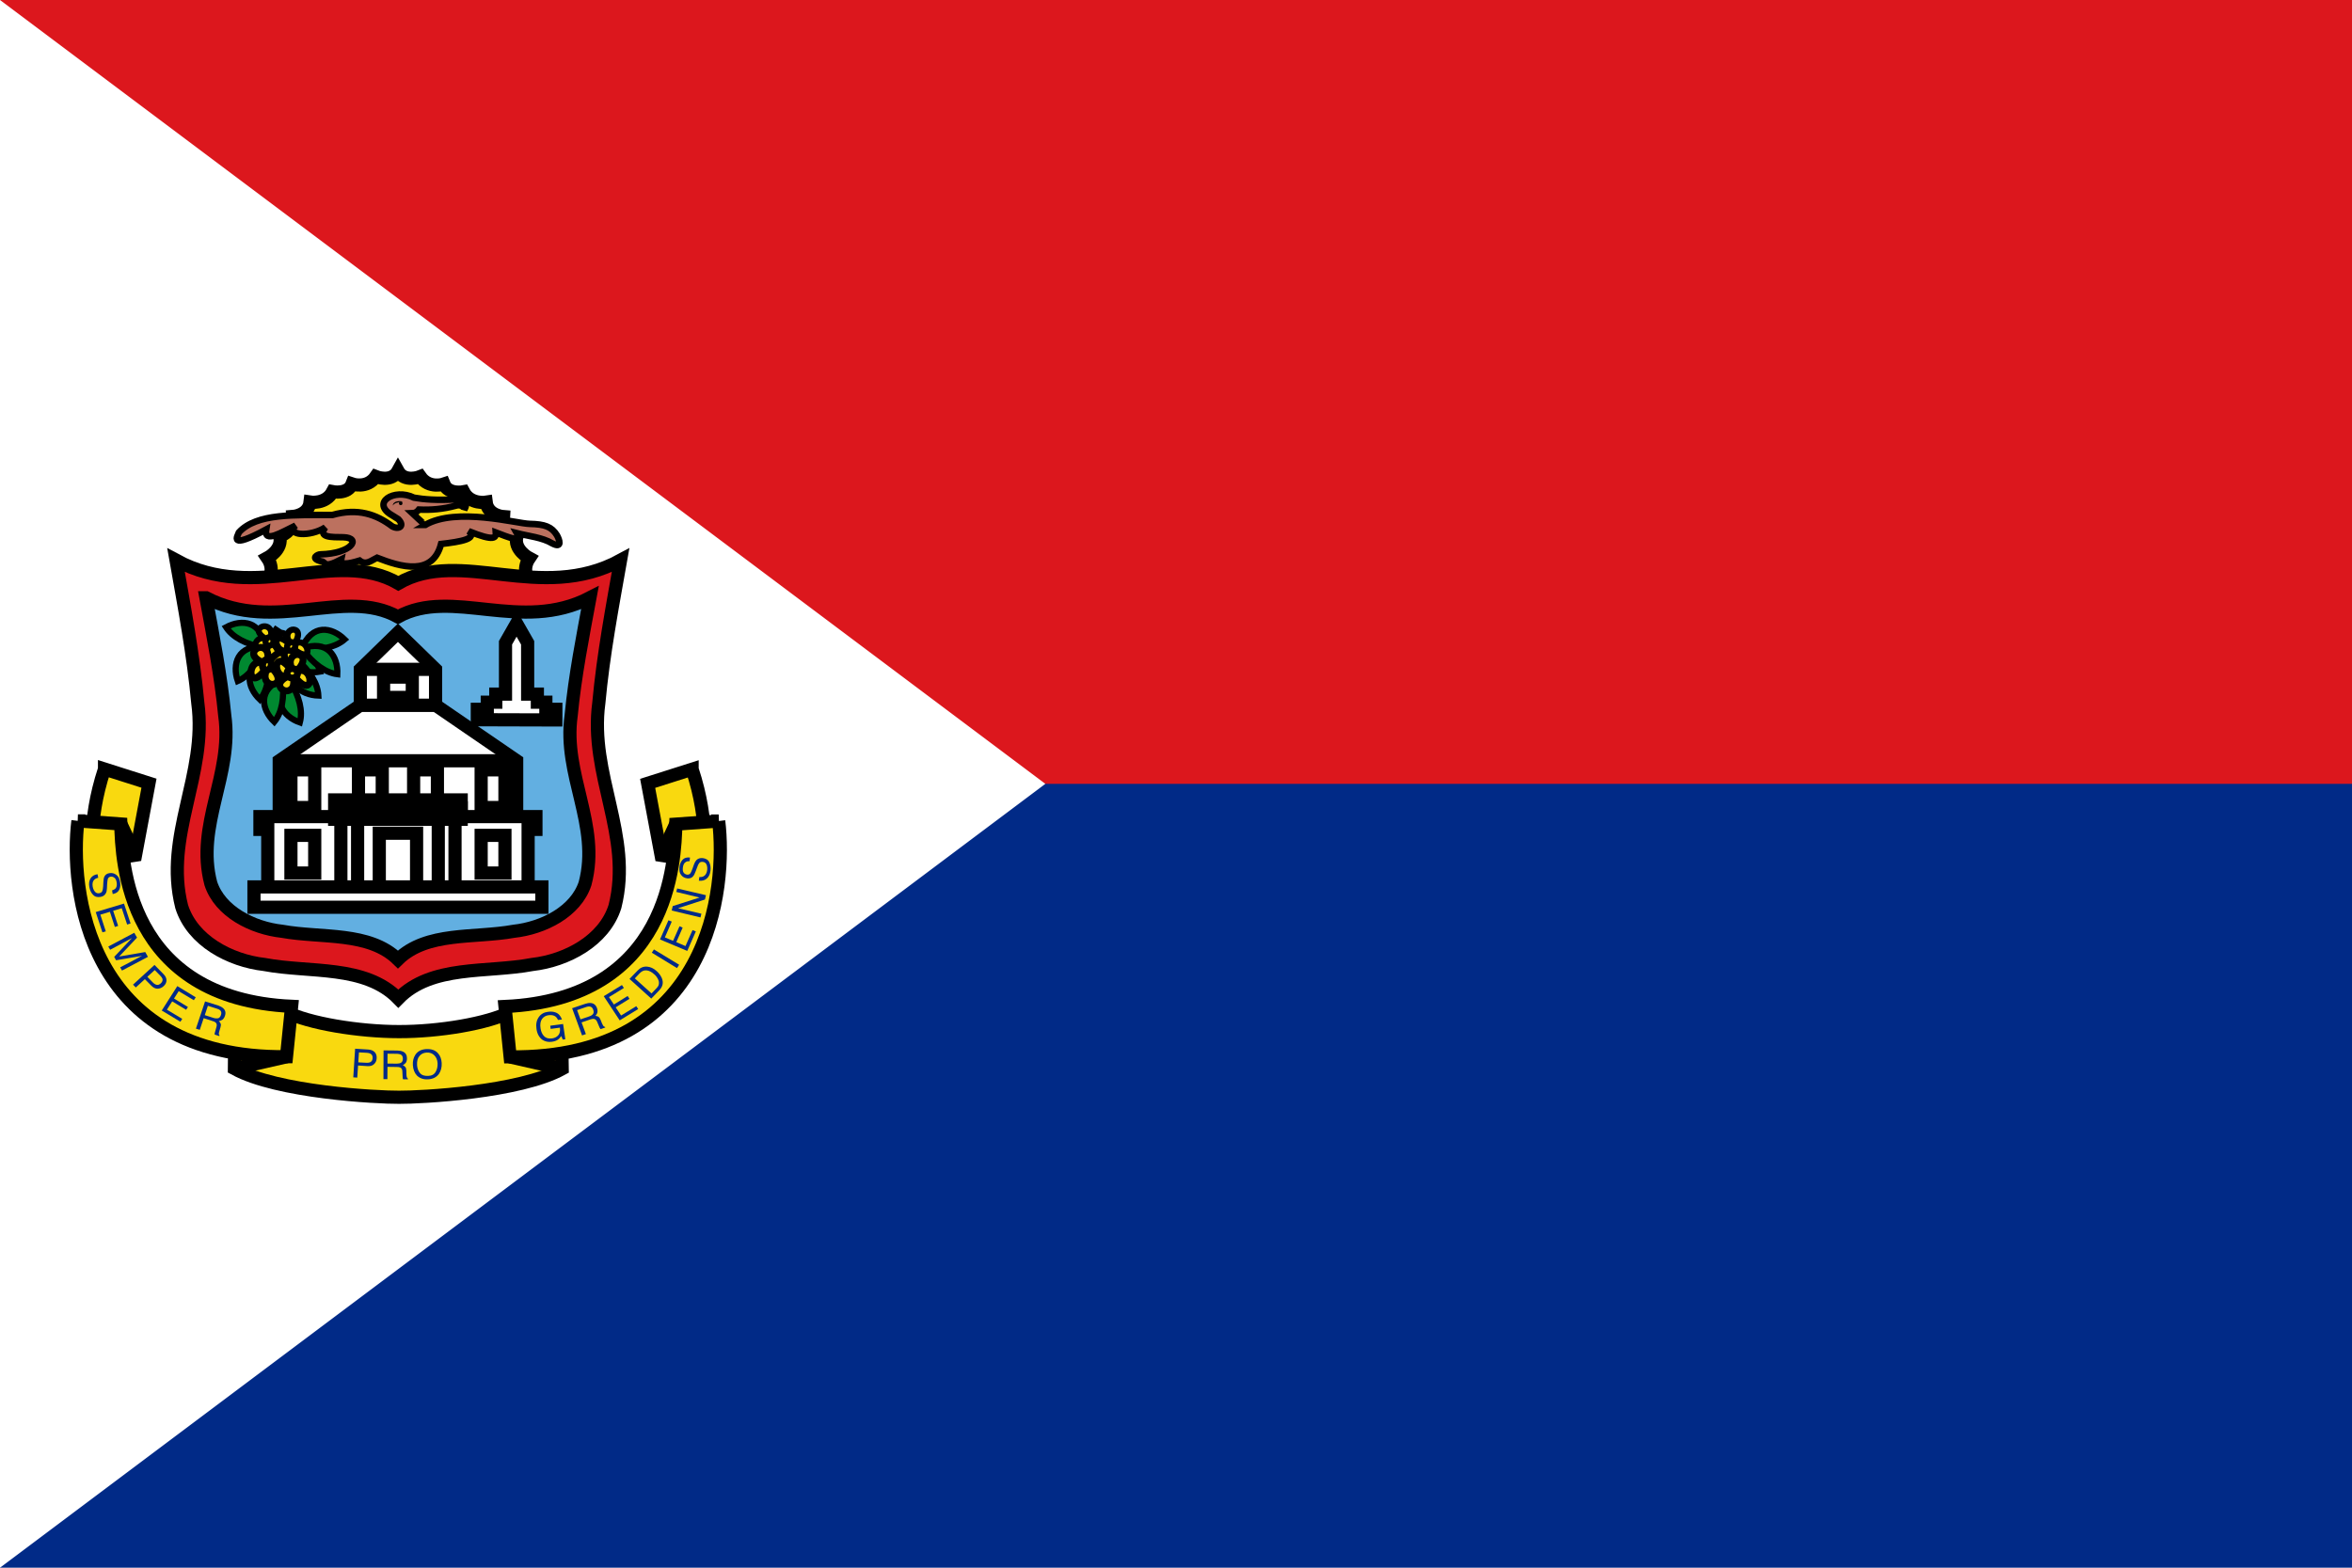 <svg height="450" width="675" xmlns="http://www.w3.org/2000/svg"><path d="m0 0h675v450h-675z" fill="#012a87"/><path d="m0 0h675v225h-675z" fill="#dc171d"/><path d="m0 0v450l300-225z" fill="#fff"/><g transform="matrix(3.78 0 0 3.78 565.385 -184.831)"><path d="m-109.493 93.842.024-.922s-.495-.788.08-1.635c0 0-1.22-.646-.936-1.657 0 0-1.103-.282-1.022-1.496 0 0-1.191-.083-1.314-1.097 0 0-1.191.196-1.715-.792 0 0-1.162.227-1.49-.587 0 0-1.129.391-1.8-.566 0 0-1.193.482-1.693-.422-.493.901-1.686.422-1.686.422-.662.954-1.8.558-1.8.558-.316.818-1.475.586-1.475.586-.523.988-1.712.792-1.712.792-.117 1.011-1.306 1.094-1.306 1.094.094 1.217-1.008 1.493-1.008 1.493.29 1.011-.928 1.655-.928 1.655.589.852.099 1.634.099 1.634l-.028.85 19.713.091h-.003z" fill="#f9d90f" stroke="#000" strokeWidth=".106"/><g strokeWidth="2.022" transform="matrix(.495 0 0 .494 -98.342 125.392)"><path d="m-42.413-75.046c1.068 1.079.07 1.668-.915 1.114-2.435-1.843-5.28-2.866-9.194-1.751-5.623.021-11.597-.318-14.328 2.667-.195.576-1.719 2.745 4.179-.438-.368 2.201 2.376.402 4.497-.597-1.462 1.529 2.237 1.779 4.577.279-1.15 1.543.87 1.502 2.786 1.512 2.803.088 1.254 2.526-3.542 2.627-.35-.024-1.695.607.119 1.075.84.042.157 1.214 3.065-.279-.181.873 1.065.704 2.826.159.998.785 1.809-.029 2.667-.438 3.674 1.437 8.525 2.875 9.831-2.109 3.066-.353 5.604-.804 4.23-1.971 3.994 1.629 4.226 1.001 4.165.197 1.916.724 4.144 1.705 3.236.113 1.842.471 3.859.635 5.432 1.576 1.594.826 1.078-.617.704-1.266-.816-1.306-1.848-1.692-4.175-1.74-1.973-.04-11.221-2.62-16.031.164 0 0 .113 0 .028 0s-1.998-1.801-1.998-1.801c.44-.012.758-.233 1.013-.563 1.876.095 3.752-.085 5.629-.591.855-.267 1.342.242 1.323.619.782-1.376-.301-1.661-1.098-1.604-3.174.18-5.079.014-6.614-.253-3.042-1.518-6.704.811-3.321 2.73z" fill="#bc715f" stroke="#000" strokeWidth=".214"/><path d="m-41.698-77.742c-.637.095-1.294.171-1.548.612.019-.726 1.099-.776 1.548-.612z"/><ellipse cx="-42.036" cy="-77.474" rx=".274" ry=".281"/></g><g stroke="#000"><path d="m-136.207 91.441c.622 3.527 1.311 7.142 1.651 10.835.738 5.469-2.588 10.061-1.224 15.464.815 2.593 3.666 4.099 6.275 4.398 3.462.654 7.646.002 10.173 2.591 2.527-2.589 6.711-1.937 10.173-2.591 2.609-.299 5.46-1.806 6.275-4.398 1.365-5.403-1.962-9.995-1.224-15.464.339-3.693 1.029-7.308 1.651-10.835-6.093 3.308-12.114-.995-16.875 1.756-4.761-2.751-10.782 1.552-16.875-1.756z" fill="#dc171d" strokeWidth=".106"/><path d="m-133.935 94.29c.537 2.91 1.133 5.893 1.426 8.94.638 4.512-2.236 8.301-1.057 12.759.704 2.139 3.166 3.382 5.42 3.629 2.99.54 6.604.001 8.787 2.138 2.182-2.136 5.797-1.598 8.787-2.138 2.254-.246 4.716-1.49 5.42-3.629 1.179-4.458-1.695-8.246-1.057-12.759.293-3.047.889-6.029 1.426-8.94-5.263 2.729-10.463-.821-14.575 1.449-4.112-2.27-9.312 1.281-14.575-1.449z" fill="#62afe1" strokeWidth=".106"/><g strokeWidth=".238" transform="translate(-32.179 165.386)"><g fill="#fff" strokeWidth=".238"><g strokeLinecap="round"><path d="m-90.037-62.937-6.158 4.22v5.081h18.029v-5.081l-6.158-4.22z"/><path d="m-97.658-54.477v.971h.593v4.99h19.768v-4.99h.593v-.971z"/><path d="m-87.181-68.44-2.856 2.78v2.723h5.713v-2.723z"/><path d="m-95.305-58.028h1.806v2.861h-1.806z"/><path d="m-90.177-58.028h1.806v2.861h-1.806z"/><path d="m-79.057-58.028h-1.806v2.861h1.806z"/><path d="m-84.184-58.028h-1.806v2.861h1.806z"/><path d="m-95.305-53.053h1.806v2.861h-1.806z"/><path d="m-79.057-53.053h-1.806v2.861h1.806z"/><path d="m-85.765-53.215h-2.832v4.699h2.832z"/><path d="m-90.243-54.477h-1.27v5.961h1.27z"/><path d="m-84.119-54.477h1.271v5.961h-1.271z"/><path d="m-82.377-54.273v-1.472h-9.609v1.472z"/></g><path d="m-90.037-65.66h5.713"/><path d="m-96.195-58.717h18.029"/><g strokeLinecap="round"><path d="m-98.111-49.139h21.86v1.545h-21.86z"/><path d="m-86.091-65.071h-2.18v1.544h2.18z"/></g></g><g fill="none"><g strokeWidth=".265"><path d="m-91.299-55.745v1.472"/><path d="m-83.063-55.745v1.472"/><path d="m-83.749-55.745v1.472"/><path d="m-84.436-55.745v1.472"/><path d="m-85.122-55.745v1.472"/><path d="m-85.808-55.745v1.472"/><path d="m-86.495-55.745v1.472"/><path d="m-87.181-55.745v1.472"/><path d="m-87.867-55.745v1.472"/><path d="m-88.553-55.745v1.472"/><path d="m-89.24-55.745v1.472"/><path d="m-89.926-55.745v1.472"/><path d="m-90.612-55.745v1.472"/></g><path d="m-82.377-55.645v1.372" strokeWidth=".238"/></g></g><g fill="#008830" strokeWidth=".255" transform="matrix(.467 0 0 .466 -114.373 136.441)"><path d="m-30.543-85.287c2.909 1.856 4.284 3.573 4.291 5.165-3.62-.192-6.893-1.897-4.291-5.165z"/><path d="m-28.2-83.598c2.801 1.594 4.38 3.329 4.866 5.191-2.846.495-5.882-.848-4.866-5.191z"/><path d="m-31.821-80.859c.377 3.201-.085 5.501-1.295 6.996-2.086-1.998-2.804-5.239 1.295-6.996z"/><path d="m-31.818-80.849c2.631 1.861 4.032 3.743 4.334 5.643-2.88.214-5.77-1.421-4.334-5.643z"/><path d="m-30.07-83.411 1.213.757 1.301-.128.546.899s-.146 1.848-.147 2.016c-.001.169.402 1.202.402 1.202l-.886.644-2.372.972-2.219-1.802-1.399.145-.613-1.738.689-1.482 1.731-1.124z"/><path d="m-32.347-82.492c-1.14 3.015-2.61 4.843-4.373 5.613-.931-2.734-.075-5.942 4.373-5.613z"/><path d="m-32.353-82.272c-3.162-.623-5.21-1.767-6.262-3.378 2.541-1.373 5.847-1.062 6.262 3.378z"/><path d="m-26.306-82.164c3.21.285 5.496-.243 6.956-1.496-2.057-2.027-5.318-2.652-6.956 1.496z"/><path d="m-26.296-82.161c1.936 2.577 3.857 3.922 5.766 4.169.131-2.885-1.586-5.727-5.766-4.169z"/><path d="m-27.305-80.586c2.413 2.137 3.6 4.16 3.693 6.082-2.887-.102-5.581-2.041-3.693-6.082z"/><path d="m-28.299-77.045c1.651 2.768 2.169 5.056 1.674 6.916-2.72-.972-4.699-3.638-1.674-6.916z"/><path d="m-29.461-77.224c.366 3.202-.104 5.5-1.32 6.992-2.079-2.006-2.785-5.249 1.32-6.992z"/></g><g fill="#f9d90f"><g strokeWidth=".262" transform="matrix(.455 0 0 .455 -114.808 135.446)"><path d="m-31.378-80.613c-.238-.169-.417-.462-.458-.752-.036-.247-.015-.406.096-.755.056-.177.101-.325.1-.33-.002-.005-.046-.018-.098-.029-.091-.019-.102-.013-.266.138-.559.517-1.07.765-1.419.689-.405-.088-.56-.65-.335-1.213.191-.479.551-.772 1.009-.824.17-.019.241-.012.439.042.13.036.232.054.226.041-.006-.013-.105-.083-.22-.156-.566-.359-.9-.774-.923-1.145-.016-.269.16-.528.462-.677.507-.251 1.142-.072 1.438.404.142.229.179.411.178.881-0.0.273.011.429.032.438.018.007.064.05.104.094l.071.081.28-.23c.285-.234.492-.377.724-.5.321-.171.699-.219.888-.114.415.231.413.985-.003 1.501-.338.419-.851.566-1.32.38-.105-.042-.254-.093-.331-.114l-.14-.038.216.275c.291.371.455.636.568.92.213.536.105.95-.295 1.127-.308.137-.711.082-1.022-.138z"/><path d="m-59.336-65.64a.649.729 0 0 1 -.649.729.649.729 0 0 1 -.649-.729.649.729 0 0 1 .649-.729.649.729 0 0 1 .649.729z" transform="matrix(.929 .37 -.37 .929 0 0)"/></g><g strokeWidth=".255" transform="matrix(.467 0 0 .466 -114.373 136.342)"><path d="m-28.657-84.003c.002.248.044.404.198.741.078.171.142.315.141.32-.001.005-.04.021-.088.036-.082.026-.094.021-.268-.117-.598-.469-1.111-.676-1.427-.574-.366.118-.43.688-.139 1.229.248.46.626.723 1.063.739.162.006.228-.006.405-.075.117-.045.209-.072.205-.058-.004.013-.086.09-.183.172-.477.4-.731.837-.698 1.206.024.268.226.511.529.636.511.21 1.079-.017 1.287-.512.1-.238.108-.421.04-.888-.04-.271-.052-.427-.033-.437.015-.009.053-.054.083-.102l.055-.086.295.206c.301.21.515.336.749.44.325.145.685.163.847.044.355-.261.244-1.009-.219-1.489-.376-.389-.878-.496-1.29-.275-.092.05-.224.112-.293.138l-.125.048.163-.289c.219-.39.334-.666.399-.956.122-.549-.039-.95-.439-1.096-.308-.112-.677-.026-.906.188s-.353.519-.351.809z" strokeWidth=".255"/><path d="m-28.622-82.545a.635.732 32.565 0 1 .9-.407.635.732 32.565 0 1 .272.91.635.732 32.565 0 1 -.9.407.635.732 32.565 0 1 -.272-.91z" strokeWidth=".255"/></g><g strokeWidth=".224" transform="matrix(.513 .138 -.137 .513 -123.804 144.422)"><path d="m-31.603-77.281c-.12-.228-.158-.391-.183-.774-.012-.194-.025-.357-.029-.361-.003-.004-.047 0-.098.01-.088.017-.096.027-.188.238-.315.723-.683 1.163-1.022 1.225-.393.072-.731-.417-.73-1.055.001-.542.217-.968.608-1.197.145-.085.211-.106.407-.13.129-.016.226-.037.216-.048-.01-.01-.123-.04-.252-.067-.632-.13-1.078-.405-1.23-.759-.11-.257-.045-.578.171-.841.364-.442.994-.515 1.427-.165.208.168.305.332.472.792.097.267.163.415.184.416.018 0.0.075.024.126.052l.093.051.168-.333c.172-.34.305-.56.468-.77.225-.292.546-.486.752-.457.452.065.719.802.531 1.468-.153.541-.558.885-1.043.885-.109 0-.26.008-.336.018l-.138.018.29.184c.392.249.632.444.834.678.381.441.431.887.137 1.216-.226.253-.606.357-.919.274-.314-.083-.578-.3-.718-.567z"/><path d="m-31.259-79.217a.623.767 0 0 1 -.623.767.623.767 0 0 1 -.623-.767.623.767 0 0 1 .623-.767.623.767 0 0 1 .623.767z"/></g><g strokeWidth=".229" transform="matrix(.498 -.147 -.147 -.498 -124.721 56.834)"><path d="m-28.182-76.458c-.12-.228-.158-.391-.183-.774-.012-.194-.025-.357-.029-.361-.003-.004-.047 0-.098.01-.088.017-.096.027-.188.238-.315.723-.683 1.163-1.022 1.225-.393.072-.731-.417-.73-1.055.001-.542.217-.968.608-1.197.145-.085.211-.106.407-.13.129-.016.226-.037.216-.048-.01-.01-.123-.04-.252-.067-.632-.13-1.078-.405-1.23-.759-.11-.257-.045-.578.171-.841.364-.442.994-.515 1.427-.165.208.168.305.332.472.792.097.267.163.415.184.416.018 0.0.075.024.126.052l.093.051.168-.333c.172-.34.305-.56.468-.77.225-.292.546-.486.752-.457.452.065.719.802.531 1.468-.153.541-.558.885-1.043.885-.109 0-.26.008-.336.018l-.138.018.29.184c.392.249.632.444.834.678.381.441.431.887.137 1.216-.226.253-.606.357-.919.274-.314-.083-.578-.3-.718-.567z"/><path d="m-82.333 7.207a.69.767 0 0 1 -.69.767.69.767 0 0 1 -.69-.767.69.767 0 0 1 .69-.767.69.767 0 0 1 .69.767z" transform="matrix(.259 .966 -.966 .259 0 0)"/></g></g><path d="m-107.372 102.758h-.757v-.538h-.645v-.614h-.738l-.001-3.899-.84-1.471-.84 1.471v3.899h-.738v.614h-.645v.538h-.757v.794l5.96.017z" fill="#fff" strokeWidth=".212"/></g><g transform="translate(-32.212 165.386)"><path d="m-87.081-38.151c3.028.01 6.752-.608 8.497-1.51l3.831-.339.076 4.674c-3.245 1.789-10.739 2.174-12.388 2.161-1.65.013-9.237-.378-12.497-2.174l.042-4.678 3.839.346c1.744.897 5.582 1.52 8.607 1.52h-.008" fill="#f9d90f"/><path d="m-99.562-35.339 3.951-.904-3.938-.563z" fill="#f9b60f"/><path d="m-109.425-58.089 3.375 1.074-1.021 5.465-3.195.496s-.539-2.873.841-7.038" fill="#f9d90f"/><path d="m-110.266-51.054 2.075-2.864 1.12 2.367z" fill="#f9b60f"/><g fill="none" stroke="#000" strokeWidth=".106"><path d="m-109.425-58.089 3.375 1.074-1.021 5.465-3.195.496s-.539-2.873.841-7.038v.003z"/><path d="m-99.562-35.339 3.976-.904"/><path d="m-108.187-53.935 1.117 2.385"/></g><path d="m-74.677-35.326-3.951-.904 3.938-.563z" fill="#f9b60f"/><path d="m-64.814-58.076-3.375 1.074 1.021 5.465 3.195.496s.539-2.873-.841-7.038" fill="#f9d90f"/><path d="m-63.974-51.041-2.075-2.864-1.12 2.367z" fill="#f9b60f"/><g fill="none" stroke="#000" strokeWidth=".106"><path d="m-64.814-58.076-3.375 1.074 1.021 5.465 3.195.496s.539-2.873-.841-7.038v.003z"/><path d="m-74.677-35.326-3.976-.904"/><path d="m-66.052-53.922-1.117 2.385"/><path d="m-87.081-38.151c3.028.01 6.752-.608 8.497-1.51l3.831-.339.076 4.674c-3.245 1.789-10.739 2.174-12.388 2.161-1.65.013-9.237-.378-12.497-2.174l.042-4.678 3.839.346c1.744.897 5.582 1.52 8.607 1.52h-.008"/></g><path d="m-62.795-54.14-3.254.235c-.073 2.757-.407 13.277-12.971 13.848l.391 3.827c15.293.159 16.455-12.903 15.833-17.91" fill="#f9d90f"/><path d="m-62.795-54.14-3.254.235c-.073 2.757-.407 13.277-12.971 13.848l.391 3.827c15.293.159 16.455-12.903 15.833-17.91z" fill="none" stroke="#000" strokeWidth=".106"/><path d="m-111.444-54.153 3.254.235c.073 2.757.407 13.277 12.971 13.848l-.391 3.827c-15.293.159-16.455-12.903-15.833-17.91" fill="#f9d90f"/><path d="m-111.444-54.153 3.254.235c.073 2.757.407 13.277 12.971 13.848l-.391 3.827c-15.293.159-16.455-12.903-15.833-17.91z" fill="none" stroke="#000" strokeWidth=".106"/></g><g fill="#012a87" strokeWidth=".026"><g transform="translate(-32.212 165.386)"><path d="m-89.215-35.847c-.086.055-.203.07-.338.063l-.607-.031.052-.758.602.032c.118.008.213.031.271.067.122.063.175.18.164.342-.008.14-.057.231-.146.284m-1.019 1.193.06-.923.708.049c.229.018.399-.042.514-.159.12-.114.182-.263.19-.431.015-.196-.036-.357-.153-.476-.112-.114-.271-.174-.471-.193l-1.011-.063-.14 2.174.3.02"/><path d="m-87.935-36.473.74.008c.107.01.191.023.253.052.114.054.167.161.167.316 0 .146-.042.244-.125.302-.08.053-.195.078-.333.078l-.711-.008.006-.748m-.011 1.926.006-.928.695.01c.123 0 .214.01.277.04.102.047.153.146.157.282l.018.365c.005.088.006.141.011.177.01.026.015.054.028.073h.373l-.006-.047c-.042-.023-.076-.066-.091-.133-.013-.042-.019-.105-.023-.185l-.006-.29c-.005-.131-.028-.222-.078-.273-.044-.058-.104-.109-.196-.14.104-.055.182-.118.239-.196.054-.086.081-.195.081-.328 0-.25-.102-.42-.31-.513-.112-.05-.255-.076-.424-.08l-1.043-.01-.008 2.181h.3"/><path d="m-85.476-35.003c-.133-.162-.204-.365-.221-.605-.015-.302.044-.532.182-.688.14-.169.32-.25.555-.263.237-.013.432.063.576.212.148.146.232.349.247.602.008.243-.034.459-.146.649-.11.193-.294.302-.565.308-.282.015-.493-.052-.628-.216m-.357-1.373c-.14.216-.196.466-.182.768.021.326.122.595.312.798.211.203.49.305.834.285.368-.016.646-.156.834-.412.153-.232.226-.501.209-.834-.021-.297-.107-.539-.268-.719-.203-.242-.5-.349-.902-.332-.38.024-.659.164-.839.446"/></g><g transform="translate(-32.212 165.087)"><path d="m-109.954-49.805.05.272c-.122.024-.219.073-.29.136-.128.12-.172.3-.128.545.019.104.057.206.104.287.097.165.224.232.385.206.118-.021.196-.066.234-.151.036-.083.062-.209.07-.372l.015-.307c.01-.19.031-.339.073-.422.067-.149.191-.242.378-.272.2-.036.375.01.526.123.153.105.253.289.29.532.047.222.026.422-.062.602-.084.175-.247.282-.495.328l-.049-.276c.115-.042.201-.083.258-.14.097-.109.127-.266.089-.482-.029-.175-.089-.289-.18-.346-.089-.067-.178-.093-.276-.076-.109.016-.18.076-.214.174-.021.065-.037.199-.052.406l-.015.318c-.008.149-.031.273-.081.357-.08.156-.214.251-.411.282-.248.042-.44-.015-.576-.174-.14-.156-.226-.342-.269-.574-.049-.276-.013-.49.097-.662.112-.177.289-.279.529-.313"/><path d="m-110.092-46.928 2.145-.646.5 1.51-.261.083-.409-1.241-.652.196.378 1.147-.25.08-.375-1.15-.727.217.415 1.269-.256.073-.508-1.538"/><path d="m-109.141-44.31 1.973-1.046.211.368-1.357 1.434 1.981-.339.204.365-1.968 1.04-.14-.242 1.162-.612c.042-.024.107-.06.201-.11.092-.042.196-.099.3-.153l-1.973.336-.144-.256 1.347-1.429-.065.033c-.042.024-.115.06-.214.117-.097.06-.17.097-.217.117l-1.159.621-.143-.246"/><path d="m-105.464-41.404c-.099-.023-.196-.08-.292-.178l-.417-.43.561-.514.42.428c.081.08.133.157.161.224.039.128 0 .245-.118.355-.107.099-.214.14-.315.115m-1.585.2.688-.631.488.495c.157.161.318.234.487.231.172-.01.32-.073.45-.196.146-.13.216-.282.216-.446-.002-.159-.075-.308-.209-.448l-.701-.716-1.632 1.499.211.213"/><path d="m-105.081-39.452 1.183-1.854 1.399.85-.146.221-1.149-.688-.355.561 1.056.641-.136.213-1.058-.638-.402.628 1.164.699-.14.219z"/><path d="m-101.579-39.811.711.226c.101.031.174.07.222.114.091.086.115.209.062.358-.044.13-.11.214-.214.25-.092.016-.209.016-.346-.026l-.67-.214.235-.708m-.613 1.822.295-.884.662.216c.118.031.204.073.247.117.081.073.105.182.065.317l-.099.352c-.023.086-.034.143-.044.169 0 .028 0 .057.005.076l.349.114.021-.05c-.037-.029-.058-.083-.057-.149.008-.041.019-.105.042-.18l.084-.282c.034-.123.047-.216.016-.282-.026-.07-.07-.133-.143-.193.11-.02.206-.054.287-.114.076-.067.141-.159.18-.289.08-.235.036-.432-.14-.581-.088-.078-.213-.144-.376-.206l-.993-.306-.695 2.068.29.089"/></g><g transform="matrix(1 .018 -.018 1 -32.934 166.609)"><path d="m-75.742-39.512c.209-.036.391-.026.557.031.243.076.407.257.51.532l-.3.042c-.065-.149-.157-.251-.282-.308-.122-.053-.274-.067-.45-.04-.204.031-.368.133-.484.297-.114.175-.148.409-.097.707.042.247.133.456.282.595.138.143.341.193.605.156.198-.032.357-.112.469-.248.117-.13.151-.326.112-.579l-.699.107-.036-.24.974-.149.19 1.154-.193.029-.12-.266c-.081.12-.162.213-.234.266-.12.094-.282.154-.485.183-.263.04-.503-.007-.72-.146-.239-.177-.393-.44-.451-.805-.063-.359-.006-.665.159-.907.157-.233.386-.37.695-.414"/><path d="m-73.54-39.681.698-.253c.096-.036.179-.047.25-.039.128.01.222.086.276.238.05.13.05.243-.006.323-.06.083-.154.143-.29.193l-.656.235-.271-.698m.698 1.803-.341-.875.649-.234c.122-.039.206-.06.269-.053.115.014.203.084.261.217l.148.333c.032.083.058.133.08.156.01.029.031.047.047.066l.352-.13-.019-.047c-.052 0-.102-.029-.14-.086-.028-.04-.054-.099-.091-.167l-.115-.273c-.052-.118-.105-.191-.167-.235-.062-.034-.14-.057-.232-.063.071-.083.123-.166.143-.263.021-.099.011-.209-.036-.332-.089-.232-.253-.359-.484-.375-.122-.01-.261.016-.422.073l-.98.349.792 2.051.287-.105"/><path d="m-70.289-38.959-1.245-1.816 1.366-.871.151.219-1.12.715.383.555 1.034-.665.141.213-1.034.665.422.612 1.139-.729.151.214-1.391.887"/><path d="m-69.2-42.168.357-.393c.166-.175.341-.255.532-.232.191.016.386.117.594.299.057.044.107.101.159.164.091.118.144.222.178.326.029.13.023.248-.023.362-.028.057-.076.123-.149.203l-.359.389-1.29-1.121m1.886.855c.253-.279.308-.579.161-.918-.086-.183-.217-.362-.399-.518-.229-.203-.467-.307-.719-.326-.279-.021-.516.08-.722.305l-.609.652 1.678 1.464.609-.655"/><path d="m-66.015-43.009-1.931-1.134.157-.25 1.934 1.128-.159.259"/><path d="m-65.257-44.326-2.085-.834.615-1.467.253.097-.501 1.209.628.247.469-1.113.24.099-.464 1.111.703.285.514-1.223.253.096-.626 1.493"/><path d="m-64.3-46.886-2.194-.485.073-.339 2.027-.685-1.78-.393.065-.266 2.194.472-.07.329-2.03.699 1.78.385-.063.282"/><path d="m-64.473-49.672.028-.276c.127.003.234-.016.315-.06.159-.086.252-.25.276-.492.01-.113.005-.213-.021-.307-.047-.182-.149-.282-.313-.299-.122-.013-.209.016-.273.083-.057.076-.117.186-.162.342l-.101.287c-.065.188-.125.318-.19.391-.104.136-.25.183-.437.171-.2-.021-.362-.101-.477-.253-.118-.14-.167-.339-.138-.586.019-.225.094-.415.227-.568.123-.14.315-.206.56-.18l-.023.276c-.12 0-.216.021-.286.07-.127.07-.196.217-.217.433-.018.179.006.299.075.39.068.076.154.125.255.133.107.01.191-.024.25-.107.042-.057.092-.18.161-.38l.099-.302c.049-.14.107-.247.175-.323.122-.127.281-.18.48-.165.243.026.417.127.506.312.088.187.122.393.101.626-.028.264-.114.472-.273.612-.159.143-.357.191-.597.172"/></g></g></g></svg>